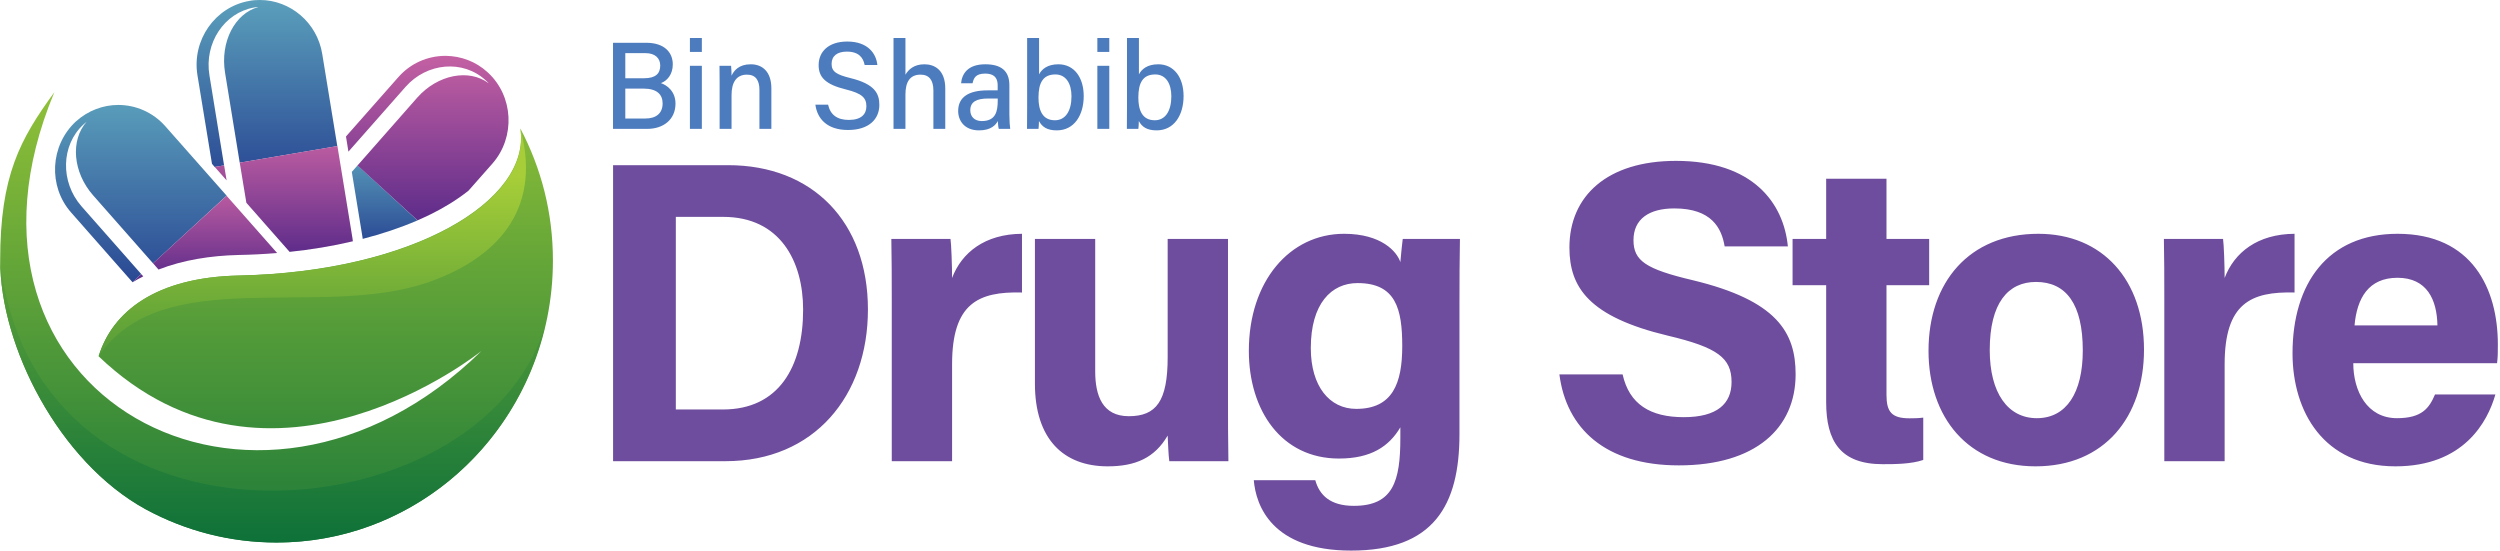 <svg width="336" height="74" viewBox="0 0 336 74" fill="none" xmlns="http://www.w3.org/2000/svg">
<path d="M47.283 23.103L48.703 31.776L48.748 32.106C51.297 31.447 53.767 30.63 56.105 29.624L48.059 22.223L47.283 23.103Z" fill="url(#paint0_linear_324_10190)"/>
<path d="M59.782 7.507C57.466 7.533 55.194 8.487 53.534 10.371L46.5 18.343L46.828 20.382L54.517 11.661C57.4 8.41 62.228 7.997 65.264 10.784C65.417 10.913 65.549 11.042 65.68 11.197C63.036 9.21 58.842 10.01 56.09 13.106L48.051 22.239L56.112 29.619C56.767 29.335 57.422 29.025 58.056 28.715C59.498 27.993 61.333 26.935 62.971 25.619L66.182 21.981C69.306 18.421 69.022 12.899 65.549 9.726C63.954 8.255 61.944 7.533 59.934 7.507H59.782Z" fill="url(#paint1_linear_324_10190)"/>
<path d="M34.906 -0.001C34.451 -0.001 33.978 0.029 33.524 0.121C28.906 0.914 25.764 5.396 26.54 10.123L28.49 22.015L28.849 22.442L30.117 22.229L28.149 10.123C27.43 5.793 30.136 1.707 34.167 1.005C34.357 0.975 34.546 0.944 34.735 0.944C31.556 1.798 29.568 5.64 30.25 9.787L32.218 21.863L45.334 19.637L43.309 7.256C42.628 3.018 38.994 -0.001 34.925 -0.001H34.906Z" fill="url(#paint2_linear_324_10190)"/>
<path d="M32.22 21.86L33.111 27.255L38.923 33.851C41.763 33.555 44.623 33.093 47.426 32.428C47.407 32.299 47.389 32.151 47.37 32.003L45.347 19.625L32.22 21.86ZM28.86 22.433L30.457 24.243L30.122 22.23L28.86 22.433Z" fill="url(#paint3_linear_324_10190)"/>
<path d="M10.2 16.324C6.719 19.545 6.443 25.048 9.577 28.581L17.806 37.93L18.981 36.835L10.96 27.737C8.079 24.454 8.194 19.513 11.214 16.731C11.352 16.605 11.514 16.48 11.652 16.355C9.439 18.826 9.785 23.172 12.528 26.267L20.572 35.397L30.46 26.298L22.231 16.981C20.549 15.073 18.221 14.104 15.893 14.104C13.864 14.104 11.836 14.855 10.2 16.324Z" fill="url(#paint4_linear_324_10190)"/>
<path d="M20.572 35.389L21.302 36.227C24.663 34.918 28.388 34.359 32.023 34.27C33.721 34.241 35.474 34.153 37.246 34.006L30.452 26.313L20.572 35.389ZM17.814 37.919V37.933C18.289 37.654 18.764 37.389 19.257 37.139L18.983 36.845L17.814 37.919Z" fill="url(#paint5_linear_324_10190)"/>
<path d="M7.303 12.4C2.697 18.718 0.022 23.578 0.022 34.999C0.022 46.501 7.897 62.053 19.561 68.452C24.984 71.368 31.001 72.907 37.167 72.907C57.672 72.907 74.312 55.978 74.312 34.999C74.312 28.6 72.752 22.606 69.929 17.26C71.415 26.98 55.443 36.538 32.116 37.024C20.972 37.267 15.103 41.884 13.246 47.878C36.425 70.072 64.729 47.149 64.729 47.149C34.27 77.038 -9.635 52.981 7.303 12.4Z" fill="url(#paint6_linear_324_10190)"/>
<path d="M0.028 35.028C0.028 46.496 7.899 62.03 19.558 68.417C24.979 71.393 30.994 72.918 37.158 72.918C54.683 72.918 69.386 60.505 73.248 43.81C64.634 72.337 4.78 77.2 0.028 35.028Z" fill="url(#paint7_linear_324_10190)"/>
<path d="M32.092 37.041C20.918 37.257 15.139 41.875 13.277 47.86C21.746 35.3 42.761 42.952 57.414 37.987C66.421 34.89 72.968 28.493 69.944 17.311C71.466 27.036 55.439 36.558 32.092 37.041Z" fill="url(#paint8_linear_324_10190)"/>
<path d="M327.59 43.738C327.533 40.261 326.172 37.334 322.221 37.334C318.336 37.334 316.773 40.067 316.449 43.738H327.59ZM335.605 48.817H316.28C316.286 52.553 318.121 56.204 322.158 56.204C325.533 56.204 326.497 54.822 327.266 53.015H335.381C334.343 56.672 331.145 62.676 321.945 62.676C312.299 62.676 308.115 55.32 308.115 47.483C308.115 38.113 312.829 31.422 322.234 31.422C332.292 31.422 335.712 38.843 335.712 46.299C335.712 47.31 335.712 47.965 335.605 48.817ZM290.883 40.216C290.883 37.249 290.877 34.612 290.827 32.114H298.779C298.885 32.783 298.991 35.748 298.991 37.358C300.283 33.945 303.406 31.45 308.387 31.422V39.313C302.503 39.158 298.991 40.773 298.991 48.961V61.983H290.883V40.216ZM273.751 56.204C277.72 56.204 279.926 52.795 279.926 47.1C279.926 40.849 277.676 37.893 273.638 37.893C269.878 37.893 267.421 40.733 267.421 47.049C267.421 52.798 269.846 56.204 273.751 56.204ZM288.154 46.991C288.154 56.028 282.851 62.676 273.575 62.676C264.493 62.676 259.192 56.067 259.192 47.15C259.192 37.933 264.658 31.422 273.957 31.422C282.577 31.422 288.154 37.626 288.154 46.991ZM245.436 32.114V24.026H253.544V32.114H259.28V38.331H253.544V53.073C253.544 55.339 254.223 56.221 256.64 56.221C257.09 56.221 257.88 56.214 258.486 56.128V61.817C256.877 62.373 254.673 62.387 253.036 62.387C247.323 62.387 245.436 59.27 245.436 54.044V38.331H240.921V32.114H245.436ZM218.079 50.322C218.969 54.317 221.779 56.068 226.293 56.068C230.795 56.068 232.721 54.254 232.721 51.342C232.721 48.104 230.841 46.699 224.17 45.116C213.555 42.575 210.93 38.636 210.93 33.265C210.93 26.331 216.016 21.621 225.25 21.621C235.606 21.621 239.731 27.3 240.29 33.12H231.793C231.386 30.671 230.058 28.012 225.03 28.012C221.607 28.012 219.541 29.454 219.541 32.279C219.541 35.046 221.197 36.167 227.5 37.658C238.844 40.385 241.331 44.689 241.331 50.298C241.331 57.563 235.943 62.547 225.632 62.547C215.731 62.547 210.517 57.575 209.582 50.322H218.079ZM176.172 46.781C176.172 51.921 178.69 54.953 182.278 54.953C187.159 54.953 188.462 51.535 188.462 46.522C188.462 41.496 187.594 38.046 182.448 38.046C178.931 38.046 176.172 40.812 176.172 46.781ZM196.152 58.345C196.152 67.933 192.683 74 181.59 74C170.899 74 168.79 67.907 168.51 64.538H176.774C177.344 66.589 178.825 67.986 181.953 67.986C187.216 67.986 188.207 64.713 188.207 58.858V57.432C186.679 60.014 184.255 61.628 179.954 61.628C172.239 61.628 167.844 55.18 167.844 47.15C167.844 37.811 173.325 31.422 180.649 31.422C185.672 31.422 187.763 33.836 188.207 35.23C188.263 34.42 188.469 32.603 188.526 32.114H196.215C196.165 34.779 196.152 37.813 196.152 40.685V58.345ZM165.098 61.983H157.153C157.04 61.182 156.984 59.582 156.934 58.538C155.198 61.536 152.611 62.676 148.871 62.676C142.905 62.676 139.094 58.977 139.094 51.571V32.114H147.196V49.913C147.196 53.211 148.198 55.937 151.707 55.937C155.404 55.937 156.934 53.926 156.934 48.012V32.114H165.042V53.304C165.042 56.182 165.048 59.312 165.098 61.983ZM119.852 40.216C119.852 37.249 119.845 34.612 119.795 32.114H127.747C127.853 32.783 127.96 35.748 127.96 37.358C129.252 33.945 132.374 31.45 137.355 31.422V39.313C131.472 39.158 127.96 40.773 127.96 48.961V61.983H119.852V40.216ZM90.832 55.034H97.156C104.634 55.034 107.939 49.361 107.939 41.613C107.939 35.114 104.844 29.148 97.205 29.148H90.832V55.034ZM82.397 22.199H97.864C109.224 22.199 116.65 29.83 116.65 41.592C116.65 53.195 109.444 61.983 97.508 61.983H82.397V22.199Z" fill="#6E4D9E"/>
<path d="M157.427 12.944C157.427 11.195 156.667 10.006 155.263 10.006C153.585 10.006 152.993 11.149 152.993 13.112C152.993 14.813 153.519 16.163 155.203 16.163C156.615 16.163 157.427 14.922 157.427 12.944ZM151.468 5.103H153.072V9.99C153.442 9.3 154.19 8.64 155.672 8.64C157.792 8.64 159.073 10.422 159.073 12.912C159.073 15.462 157.813 17.522 155.452 17.522C154.139 17.522 153.474 17.046 153.057 16.263C153.057 16.668 153.026 17.096 152.994 17.322H151.451C151.468 16.38 151.468 15.43 151.468 14.488V5.103ZM149.088 17.322H147.484V8.84H149.088V17.322ZM147.484 5.103H149.088V6.984H147.484V5.103ZM144.007 12.944C144.007 11.195 143.246 10.006 141.843 10.006C140.165 10.006 139.573 11.149 139.573 13.112C139.573 14.813 140.098 16.163 141.782 16.163C143.195 16.163 144.007 14.922 144.007 12.944ZM138.047 5.103H139.651V9.99C140.021 9.3 140.769 8.64 142.252 8.64C144.372 8.64 145.652 10.422 145.652 12.912C145.652 15.462 144.393 17.522 142.032 17.522C140.719 17.522 140.054 17.046 139.636 16.263C139.636 16.668 139.605 17.096 139.574 17.322H138.031C138.047 16.38 138.047 15.43 138.047 14.488V5.103ZM134.095 13.239H132.828C131.222 13.239 130.407 13.7 130.407 14.823C130.407 15.652 130.957 16.271 131.944 16.271C133.842 16.271 134.095 14.96 134.095 13.502V13.239ZM135.66 15.406C135.66 16.184 135.725 17.086 135.774 17.322H134.24C134.175 17.137 134.126 16.725 134.108 16.266C133.815 16.814 133.171 17.522 131.585 17.522C129.616 17.522 128.777 16.212 128.777 14.916C128.777 13.016 130.247 12.145 132.712 12.145H134.086V11.461C134.086 10.742 133.856 9.891 132.394 9.891C131.086 9.891 130.856 10.539 130.713 11.192H129.169C129.282 9.958 130.03 8.632 132.448 8.64C134.518 8.647 135.66 9.5 135.66 11.446V15.406ZM121.692 5.103V10.042C122.105 9.335 122.846 8.64 124.246 8.64C125.621 8.64 127.044 9.421 127.044 11.902V17.322H125.448V12.167C125.448 10.791 124.891 10.032 123.728 10.032C122.274 10.032 121.692 11.033 121.692 12.711V17.322H120.088V5.103H121.692ZM111.296 14.068C111.594 15.413 112.504 16.118 114.085 16.118C115.768 16.118 116.442 15.331 116.442 14.285C116.442 13.165 115.885 12.561 113.674 12.019C110.922 11.342 110.025 10.368 110.025 8.753C110.025 6.978 111.313 5.583 113.874 5.583C116.635 5.583 117.763 7.187 117.918 8.739H116.209C116.022 7.77 115.436 6.938 113.818 6.938C112.509 6.938 111.767 7.532 111.767 8.582C111.767 9.615 112.377 10.024 114.336 10.504C117.584 11.306 118.184 12.584 118.184 14.097C118.184 16.01 116.788 17.471 113.971 17.471C111.112 17.471 109.829 15.907 109.587 14.068H111.296ZM96.7 8.84H98.257C98.297 9.083 98.321 9.917 98.32 10.173C98.642 9.482 99.319 8.64 100.898 8.64C102.478 8.64 103.672 9.647 103.672 11.878V17.322H102.068V12.08C102.068 10.862 101.612 10.032 100.391 10.032C98.938 10.032 98.32 11.121 98.32 12.785V17.322H96.716V10.977C96.716 10.244 96.716 9.491 96.7 8.84ZM94.329 17.322H92.725V8.84H94.329V17.322ZM92.725 5.103H94.329V6.984H92.725V5.103ZM84.041 15.928H86.733C88.139 15.928 89.055 15.268 89.055 13.9C89.055 12.705 88.302 11.908 86.496 11.908H84.041V15.928ZM86.571 10.515C88.124 10.515 88.735 9.879 88.735 8.809C88.735 7.819 88.032 7.143 86.772 7.143H84.041V10.515H86.571ZM82.389 5.75H86.857C89.321 5.75 90.423 7.069 90.423 8.653C90.423 9.991 89.68 10.86 88.829 11.172C89.617 11.436 90.786 12.252 90.786 13.918C90.786 16.062 89.175 17.322 86.975 17.322H82.389V5.75Z" fill="#4D7CBE"/>
<defs>
<linearGradient id="paint0_linear_324_10190" x1="51.694" y1="34.165" x2="51.694" y2="18.452" gradientUnits="userSpaceOnUse">
<stop stop-color="#243E8F"/>
<stop offset="1" stop-color="#62ACC1"/>
</linearGradient>
<linearGradient id="paint1_linear_324_10190" x1="57.902" y1="29.619" x2="57.902" y2="3.817" gradientUnits="userSpaceOnUse">
<stop stop-color="#5E2C8A"/>
<stop offset="1" stop-color="#D569A7"/>
</linearGradient>
<linearGradient id="paint2_linear_324_10190" x1="35.55" y1="26.894" x2="35.55" y2="-3.599" gradientUnits="userSpaceOnUse">
<stop stop-color="#243E8F"/>
<stop offset="1" stop-color="#62ACC1"/>
</linearGradient>
<linearGradient id="paint3_linear_324_10190" x1="38.143" y1="33.998" x2="38.143" y2="15.523" gradientUnits="userSpaceOnUse">
<stop stop-color="#5E2C8A"/>
<stop offset="1" stop-color="#D569A7"/>
</linearGradient>
<linearGradient id="paint4_linear_324_10190" x1="18.452" y1="40.806" x2="18.452" y2="9.539" gradientUnits="userSpaceOnUse">
<stop stop-color="#243E8F"/>
<stop offset="1" stop-color="#62ACC1"/>
</linearGradient>
<linearGradient id="paint5_linear_324_10190" x1="27.529" y1="37.462" x2="27.529" y2="22.753" gradientUnits="userSpaceOnUse">
<stop stop-color="#5E2C8A"/>
<stop offset="1" stop-color="#D569A7"/>
</linearGradient>
<linearGradient id="paint6_linear_324_10190" x1="32.331" y1="81.331" x2="32.331" y2="0.332" gradientUnits="userSpaceOnUse">
<stop stop-color="#0E7139"/>
<stop offset="1" stop-color="#A7CE38"/>
</linearGradient>
<linearGradient id="paint7_linear_324_10190" x1="36.638" y1="72.918" x2="36.638" y2="0.331" gradientUnits="userSpaceOnUse">
<stop stop-color="#0E7139"/>
<stop offset="1" stop-color="#A7CE38"/>
</linearGradient>
<linearGradient id="paint8_linear_324_10190" x1="43.138" y1="68.821" x2="43.171" y2="23.681" gradientUnits="userSpaceOnUse">
<stop stop-color="#0E7139"/>
<stop offset="1" stop-color="#A7CE38"/>
</linearGradient>
</defs>
</svg>

